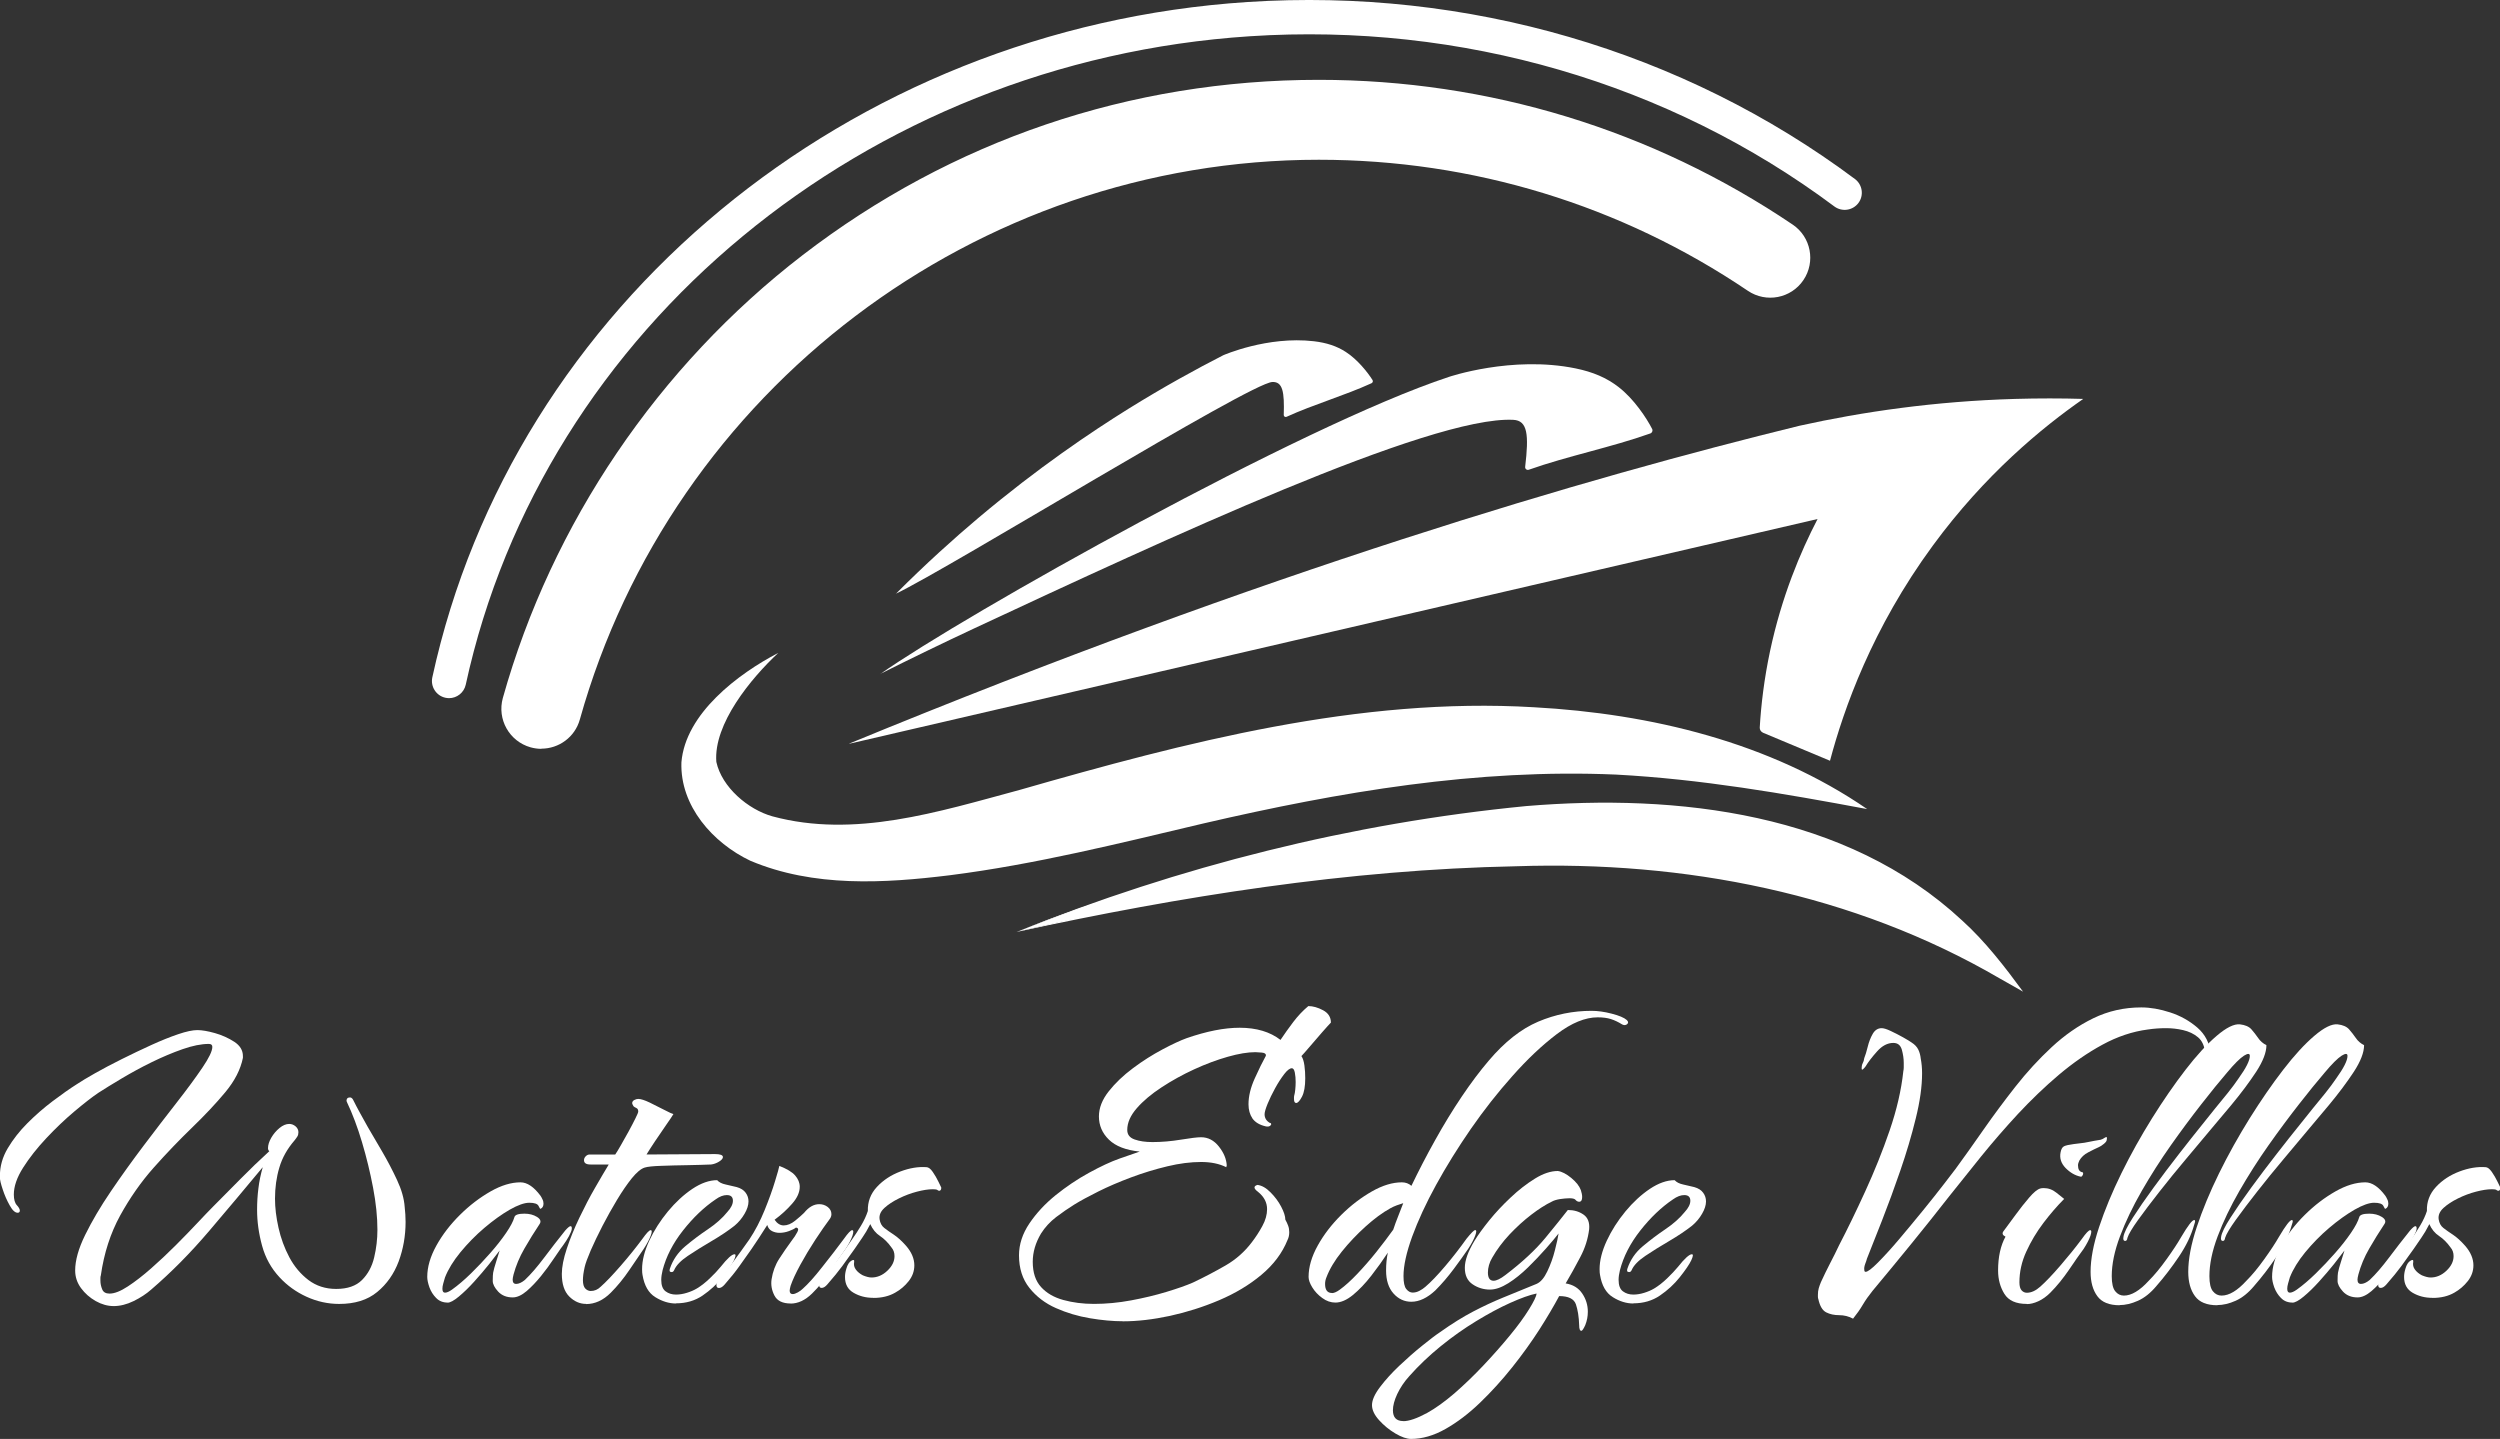 <?xml version="1.0" encoding="UTF-8"?>
<svg id="logos" xmlns="http://www.w3.org/2000/svg" viewBox="0 0 300 172.67">
  <rect x="0" y="0" width="300" height="172.67" fill="#333333" stroke="none"/>
  <defs>
    <style>
      .cls-1 {
        fill: #fff;
      }
    </style>
  </defs>
  <path class="cls-1" d="M64.97,89.86c-.43,0-.86-.06-1.3-.18-2.55-.72-4.04-3.36-3.33-5.92,5.87-20.94,18.65-39.81,35.97-53.14,17.9-13.77,39.32-21.04,61.95-21.04,20.38,0,40.04,6.01,56.86,17.37,2.2,1.48,2.77,4.47,1.29,6.66-1.48,2.2-4.47,2.77-6.66,1.29-15.23-10.29-33.03-15.73-51.49-15.73-41.13,0-77.59,27.62-88.68,67.17-.59,2.12-2.52,3.5-4.62,3.5Z"/>
  <path class="cls-1" d="M53.89,83.78c-.14,0-.29-.02-.44-.05-1.11-.24-1.81-1.34-1.57-2.45C61.57,36.69,101.81,3.36,149.72.24c26.34-1.72,52.22,5.83,72.87,21.24.91.68,1.1,1.97.42,2.88-.68.91-1.97,1.09-2.88.42-19.86-14.83-44.77-22.09-70.14-20.43-46.09,3.01-84.79,35-94.1,77.81-.21.96-1.06,1.62-2.01,1.62Z"/>
  <path class="cls-1" d="M93.38,78.36c-3.25,3.03-7.78,8.52-7.42,13.07.66,3.03,3.8,5.71,6.73,6.53,9.85,2.66,19.84-.52,29.67-3.17,19.91-5.71,40.71-11.17,61.71-9.92,14.01.77,28.33,4.2,39.99,12.22-10.04-1.88-19.99-3.6-30.14-4.14-16.7-.72-33.05,2.05-49.49,5.86-9.95,2.35-20.14,4.91-30.45,6.22-7.88.97-16.34,1.47-23.94-1.74-4.49-2.13-8.45-6.58-8.27-11.81.48-5.87,6.84-10.64,11.6-13.12h0Z"/>
  <path class="cls-1" d="M101.91,89.23c50.56-20.83,88.53-31.89,114.03-38.14,7.58-1.68,16.26-2.94,25.86-3.22,2.82-.08,5.56-.08,8.19,0-4.93,3.43-11.78,9.05-18.05,17.6-7.31,9.96-10.69,19.62-12.34,25.82-2.68-1.12-5.35-2.24-8.03-3.36-.25-.11-.42-.36-.4-.63.16-2.74.53-5.82,1.23-9.14,1.39-6.55,3.64-11.9,5.71-15.88-38.73,8.99-77.47,17.98-116.2,26.97Z"/>
  <path class="cls-1" d="M105.62,80.89c10.11-7.11,50.5-29.8,68.21-35.65,0,0,7.6-2.6,15.25-1.03,2.09.43,3.72,1.13,5.14,2.23,1.85,1.42,3.39,3.76,4.04,5.04.1.2,0,.45-.21.53-4.69,1.67-9.9,2.7-14.6,4.36-.23.08-.46-.11-.43-.35.45-3.83.31-5.56-1.43-5.64-9.94-.49-41.87,14.39-64.67,25.02-3.85,1.8-7.62,3.63-11.31,5.48Z"/>
  <path class="cls-1" d="M107.5,71.26c3.62-3.63,6.99-6.65,9.88-9.09,7.19-6.06,13.63-10.37,18.01-13.1,4.3-2.67,8.19-4.8,11.4-6.44,0,0,5.29-2.33,10.88-1.68,1.52.18,2.74.58,3.82,1.28,1.41.9,2.66,2.49,3.21,3.37.09.14.03.32-.12.39-3.26,1.49-6.94,2.54-10.2,4.03-.16.07-.33-.05-.33-.22.09-2.78-.12-4.01-1.37-3.96-2.65.1-38.68,22.31-45.18,25.41Z"/>
  <g>
    <path class="cls-1" d="M13.65,156.73c-.73,0-1.45-.2-2.16-.6-.71-.4-1.3-.92-1.77-1.56-.47-.64-.7-1.35-.7-2.11,0-1.22.4-2.64,1.2-4.27.8-1.63,1.82-3.37,3.07-5.21,1.25-1.84,2.57-3.68,3.96-5.52s2.71-3.56,3.96-5.16c1.25-1.6,2.27-2.99,3.07-4.17.8-1.18,1.2-2.01,1.2-2.5,0-.24-.14-.36-.42-.36-.9,0-1.95.21-3.15.63-1.2.42-2.43.94-3.7,1.56-1.27.62-2.47,1.28-3.6,1.95s-2.08,1.26-2.84,1.75c-.76.52-1.71,1.26-2.84,2.21s-2.25,2.02-3.36,3.2c-1.11,1.18-2.04,2.36-2.79,3.54-.75,1.18-1.12,2.26-1.12,3.23,0,.59.12,1.02.36,1.28.24.26.36.48.36.65s-.09.26-.26.26c-.31,0-.63-.29-.96-.89-.33-.59-.61-1.22-.83-1.9-.23-.68-.34-1.15-.34-1.43v-.21c0-1.15.31-2.25.94-3.31.63-1.06,1.42-2.07,2.37-3.02s1.96-1.83,3.02-2.63c1.06-.8,2.02-1.48,2.89-2.03.52-.35,1.26-.79,2.21-1.33.95-.54,2.02-1.1,3.2-1.69,1.18-.59,2.36-1.15,3.54-1.69,1.18-.54,2.26-.97,3.23-1.3.97-.33,1.74-.49,2.29-.49s1.26.12,2.11.36c.85.24,1.62.59,2.32,1.04.69.45,1.04,1.02,1.04,1.72v.21c-.28,1.39-.98,2.76-2.11,4.12-1.13,1.36-2.46,2.77-3.99,4.25-1.53,1.48-3.06,3.07-4.59,4.79-1.53,1.72-2.87,3.64-4.04,5.76-1.16,2.12-1.94,4.52-2.32,7.19-.04.1-.05.21-.05.31v.31c0,.35.07.7.21,1.04.14.35.43.52.89.52.59,0,1.32-.29,2.19-.86.87-.57,1.8-1.29,2.79-2.16.99-.87,1.97-1.79,2.94-2.76s1.85-1.88,2.63-2.71c.78-.83,1.4-1.48,1.85-1.93,1.11-1.11,2.22-2.23,3.33-3.36,1.11-1.13,2.26-2.23,3.44-3.31-.1-.07-.16-.19-.16-.36,0-.38.13-.8.39-1.25.26-.45.59-.84.99-1.17.4-.33.79-.49,1.17-.49.28,0,.53.1.76.29.22.19.34.43.34.7,0,.21-.04.38-.13.52-.09.14-.2.3-.34.47-.87,1.01-1.48,2.09-1.82,3.26-.35,1.16-.52,2.41-.52,3.73,0,1.08.14,2.24.42,3.49.28,1.25.71,2.43,1.3,3.54.59,1.11,1.36,2.02,2.29,2.73.94.71,2.05,1.07,3.33,1.07,1.36,0,2.39-.36,3.1-1.07s1.2-1.61,1.46-2.71c.26-1.09.39-2.2.39-3.31,0-1.53-.17-3.21-.52-5.05-.35-1.84-.79-3.66-1.33-5.47-.54-1.81-1.14-3.4-1.8-4.79,0-.03,0-.06-.03-.08-.02-.02-.03-.04-.03-.08,0-.28.14-.42.42-.42.14,0,.26.09.36.26.28.56.56,1.1.86,1.64.3.54.6,1.09.91,1.64.49.83,1.06,1.82,1.72,2.94.66,1.13,1.26,2.28,1.8,3.44.54,1.16.84,2.23.91,3.2.03.31.06.62.08.91.02.3.03.6.03.91,0,1.67-.28,3.25-.83,4.74-.56,1.49-1.42,2.72-2.58,3.67-1.16.96-2.68,1.43-4.56,1.43-1.35,0-2.66-.29-3.91-.86-1.25-.57-2.33-1.35-3.23-2.32-1.01-1.08-1.71-2.34-2.11-3.8-.4-1.46-.6-2.9-.6-4.32,0-.87.05-1.73.16-2.58.1-.85.28-1.69.52-2.53-2.02,2.43-4.15,4.98-6.41,7.63-2.26,2.66-4.59,5.01-6.98,7.06-.59.52-1.29.98-2.11,1.38s-1.62.6-2.42.6Z"/>
    <path class="cls-1" d="M53.72,156.31c-.56,0-1.02-.18-1.38-.55-.36-.36-.63-.79-.81-1.28-.17-.49-.26-.9-.26-1.25,0-1.18.36-2.43,1.09-3.75.73-1.32,1.68-2.55,2.84-3.7,1.16-1.15,2.39-2.08,3.67-2.81,1.28-.73,2.48-1.09,3.59-1.09.8,0,1.6.54,2.4,1.61.07.1.15.24.23.42.09.17.13.35.13.52,0,.31-.12.52-.36.63-.03.03-.11-.08-.23-.34-.12-.26-.49-.39-1.12-.39-.59,0-1.37.28-2.34.83-.97.56-1.99,1.29-3.05,2.19-1.06.9-2.01,1.88-2.87,2.92-.85,1.04-1.47,2.05-1.85,3.02-.07.24-.14.49-.21.73-.07.24-.1.45-.1.63,0,.31.1.47.31.47s.49-.12.83-.36c.73-.52,1.49-1.17,2.29-1.95.8-.78,1.57-1.6,2.32-2.45.75-.85,1.38-1.66,1.9-2.42.52-.76.85-1.39.99-1.88.07-.28.47-.42,1.2-.42.59,0,1.09.13,1.51.39.42.26.52.55.31.86-.63.94-1.23,1.92-1.82,2.94-.59,1.02-1.02,2.06-1.3,3.1-.03.14-.06.26-.08.36-.02.1-.03.19-.03.26,0,.35.14.52.42.52.31,0,.66-.16,1.04-.47.73-.69,1.5-1.59,2.32-2.68.82-1.09,1.66-2.18,2.53-3.26.31-.35.52-.52.63-.52s.16.09.16.26c0,.14-.04.28-.1.42-.14.35-.33.7-.57,1.07-.24.36-.47.69-.68.96-.17.24-.47.68-.89,1.3-.42.63-.9,1.29-1.46,1.98-.56.69-1.13,1.29-1.72,1.8-.59.5-1.15.76-1.67.76-.73,0-1.31-.23-1.75-.7-.43-.47-.65-.89-.65-1.28,0-.49.02-.82.05-.99.07-.35.18-.76.34-1.25.16-.49.3-.95.44-1.41-.28.38-.7.92-1.25,1.62-.56.69-1.15,1.4-1.8,2.11-.64.71-1.26,1.31-1.85,1.8-.59.49-1.04.73-1.35.73Z"/>
    <path class="cls-1" d="M70.34,156.47c-.76,0-1.44-.3-2.03-.89-.59-.59-.89-1.49-.89-2.71,0-.83.2-1.85.6-3.05.4-1.2.9-2.43,1.51-3.7.61-1.27,1.23-2.47,1.88-3.59s1.19-2.06,1.64-2.79h-2.19c-.52,0-.78-.17-.78-.52,0-.17.07-.33.21-.47.14-.14.29-.21.47-.21h3.07c.14-.21.36-.56.65-1.07.29-.5.61-1.06.94-1.67.33-.61.61-1.14.83-1.59.23-.45.34-.73.34-.83,0-.21-.08-.35-.23-.42-.16-.07-.27-.14-.34-.21-.1-.17-.16-.3-.16-.36,0-.17.09-.3.26-.39.17-.09.33-.13.47-.13.31,0,.77.15,1.38.44.61.3,1.2.59,1.77.89.57.3.93.46,1.07.49-.14.24-.44.69-.89,1.33-.45.64-.9,1.3-1.35,1.98-.45.68-.78,1.19-.99,1.54l8.23-.05c.62,0,.94.12.94.36,0,.17-.16.36-.47.55-.31.19-.63.3-.94.34-.73.03-1.66.06-2.79.08-1.13.02-2.19.04-3.18.08-.99.03-1.66.1-2.01.21-.45.14-.96.57-1.54,1.28-.57.71-1.16,1.57-1.77,2.58-.61,1.01-1.19,2.05-1.75,3.13-.56,1.08-1.02,2.06-1.41,2.94-.38.89-.63,1.56-.73,2.01-.07.31-.12.6-.16.86-.03.26-.05.49-.05.7,0,.49.1.83.29,1.02.19.19.41.29.65.29.45,0,.85-.17,1.2-.52.63-.56,1.41-1.38,2.37-2.48.95-1.09,1.83-2.18,2.63-3.26.49-.69.82-1.04.99-1.04s.17.23,0,.68c-.17.45-.45.97-.83,1.56-.45.66-1.02,1.5-1.72,2.53-.69,1.02-1.44,1.94-2.24,2.74-.9.9-1.89,1.36-2.97,1.36Z"/>
    <path class="cls-1" d="M81.12,156.42c-.83,0-1.66-.25-2.48-.76-.82-.5-1.33-1.4-1.54-2.68-.03-.14-.05-.36-.05-.68,0-1.04.29-2.18.86-3.41.57-1.23,1.32-2.4,2.24-3.52.92-1.11,1.9-2.01,2.94-2.71,1.04-.69,2.03-1.04,2.97-1.04.21.24.55.42,1.02.52.47.1.91.21,1.33.31.49.14.84.36,1.07.68.23.31.34.66.34,1.04,0,.45-.16.95-.47,1.48-.31.54-.71,1.02-1.2,1.43-.8.63-1.72,1.24-2.76,1.85-1.04.61-1.99,1.2-2.84,1.77-.85.57-1.4,1.14-1.64,1.69-.07.17-.17.26-.31.26-.24,0-.31-.14-.21-.42.35-1.04.96-1.93,1.82-2.66.87-.73,1.78-1.42,2.74-2.06.95-.64,1.73-1.33,2.32-2.06.45-.49.68-.94.68-1.36,0-.45-.24-.68-.73-.68-.42,0-.87.17-1.35.52-1.39.94-2.69,2.18-3.91,3.73-1.22,1.55-2.03,3.14-2.45,4.77-.1.42-.16.8-.16,1.15,0,.66.17,1.12.52,1.38.35.26.76.39,1.25.39.42,0,.85-.07,1.3-.21.45-.14.85-.31,1.2-.52.52-.31,1.04-.72,1.56-1.22.52-.5.96-.96,1.3-1.38.8-1.01,1.35-1.51,1.67-1.51.17,0,.15.24-.08.73-.23.49-.69,1.16-1.38,2.03-.66.83-1.45,1.56-2.37,2.19-.92.63-1.99.94-3.2.94Z"/>
    <path class="cls-1" d="M94.88,156.42c-.97,0-1.62-.32-1.95-.96-.33-.64-.44-1.29-.34-1.95.14-.9.44-1.72.91-2.45.47-.73.95-1.42,1.43-2.08.35-.45.6-.83.76-1.15.16-.31.1-.49-.18-.52-.17.14-.45.28-.83.42-.38.14-.76.21-1.15.21-.31,0-.61-.07-.89-.21-.28-.14-.47-.38-.57-.73-.35.56-.68,1.07-.99,1.54-.31.47-.61.91-.89,1.33-.52.73-1.01,1.42-1.46,2.06-.45.64-1.04,1.38-1.77,2.21-.24.28-.47.42-.68.42s-.31-.12-.31-.36c0-.14.05-.28.16-.42.8-.97,1.46-1.82,1.98-2.53.52-.71,1.13-1.55,1.82-2.53.69-1.04,1.3-2.21,1.82-3.49.52-1.28.94-2.44,1.25-3.47.31-1.02.49-1.64.52-1.85.9.35,1.54.73,1.9,1.15.36.42.55.87.55,1.35,0,.66-.3,1.34-.91,2.03-.61.7-1.31,1.34-2.11,1.93.31.45.68.68,1.09.68.45,0,.91-.19,1.38-.57.47-.38.82-.69,1.07-.94.56-.69,1.16-1.04,1.82-1.04.38,0,.72.11,1.02.34.29.23.44.51.44.86,0,.17-.05.35-.16.52-.52.7-1.11,1.55-1.77,2.55-.66,1.01-1.26,2.01-1.8,3-.54.99-.93,1.83-1.17,2.53-.03.14-.06.25-.08.34-.02.09-.03.17-.03.23,0,.28.12.42.36.42.17,0,.38-.07.63-.21.24-.14.43-.28.57-.42.63-.56,1.41-1.42,2.34-2.61.94-1.18,1.81-2.31,2.61-3.39.49-.69.82-1.04.99-1.04s.18.23.03.68c-.16.45-.43.97-.81,1.56-.52.73-1.12,1.61-1.8,2.63-.68,1.02-1.42,1.94-2.24,2.74-.82.8-1.68,1.2-2.58,1.2Z"/>
    <path class="cls-1" d="M104.78,155.74c-.87,0-1.65-.2-2.34-.6-.7-.4-1.04-1.03-1.04-1.9,0-.31.05-.64.16-.99.14-.49.34-.81.6-.96.26-.16.37-.11.34.13-.07.35,0,.66.21.94.21.28.49.5.83.68.42.17.76.26,1.04.26.69,0,1.33-.27,1.9-.81.57-.54.86-1.12.86-1.75,0-.42-.12-.76-.36-1.04-.42-.59-.88-1.05-1.38-1.38-.5-.33-.89-.81-1.17-1.43l-.05.1c-.28.56-.58,1.07-.91,1.54-.33.47-.63.91-.91,1.33-.52.73-1.02,1.42-1.48,2.06-.47.64-1.07,1.38-1.8,2.21-.24.28-.47.42-.68.42s-.31-.12-.31-.36c0-.14.05-.28.16-.42.8-.97,1.47-1.82,2.01-2.53.54-.71,1.14-1.55,1.8-2.53.35-.49.7-1.03,1.07-1.64.36-.61.63-1.19.81-1.75-.03-1.11.33-2.07,1.09-2.89.76-.82,1.7-1.43,2.81-1.85,1.11-.42,2.15-.59,3.13-.52.24,0,.5.19.76.57.26.38.49.77.68,1.17.19.4.3.63.34.7v.1c0,.1-.04.19-.13.26-.09.07-.22.04-.39-.1-.1-.03-.28-.05-.52-.05-.52,0-1.15.1-1.88.29-.73.19-1.45.46-2.16.81-.71.35-1.29.73-1.75,1.15-.45.42-.64.87-.57,1.36.07.45.26.8.57,1.04.31.24.69.51,1.15.81.45.3.94.74,1.46,1.33.66.76.99,1.55.99,2.34,0,.7-.23,1.33-.68,1.9-.45.57-.99,1.03-1.62,1.38-.73.42-1.6.63-2.61.63Z"/>
    <path class="cls-1" d="M134.73,158.55c-1.18,0-2.49-.12-3.93-.36-1.44-.24-2.81-.65-4.09-1.22-1.29-.57-2.35-1.38-3.18-2.42-.83-1.04-1.25-2.34-1.25-3.91,0-1.32.42-2.6,1.25-3.83.83-1.23,1.88-2.36,3.15-3.39,1.27-1.02,2.6-1.92,3.99-2.68,1.39-.76,2.62-1.34,3.7-1.72l2.4-.83c-1.67-.17-2.9-.65-3.7-1.43-.8-.78-1.2-1.71-1.2-2.79,0-1.01.39-2.01,1.17-3,.78-.99,1.75-1.92,2.92-2.79,1.16-.87,2.34-1.61,3.52-2.24s2.15-1.08,2.92-1.36c2.4-.83,4.51-1.25,6.36-1.25,2.01,0,3.65.49,4.9,1.46.49-.73,1-1.45,1.54-2.16.54-.71,1.14-1.35,1.8-1.9.56,0,1.15.17,1.77.5s.94.83.94,1.48c-.17.17-.52.56-1.04,1.15-.52.59-1.02,1.17-1.51,1.75-.49.57-.82.95-.99,1.12.17.24.29.62.36,1.12.07.5.1,1.02.1,1.54,0,.97-.13,1.71-.39,2.21s-.5.76-.7.76c-.17,0-.26-.16-.26-.47v-.23c0-.09.02-.18.05-.29.03-.1.07-.3.1-.6.03-.29.05-.6.05-.91,0-.42-.03-.8-.1-1.15-.07-.35-.19-.52-.36-.52-.24,0-.55.23-.91.7-.36.47-.73,1.03-1.09,1.69-.36.66-.67,1.29-.91,1.88-.24.59-.36,1.01-.36,1.25,0,.45.21.8.63,1.04.1,0,.16.05.16.16,0,.07-.05.14-.16.21s-.26.09-.47.05c-.76-.17-1.3-.5-1.62-.96-.31-.47-.47-1.03-.47-1.69,0-.97.25-2.01.76-3.13.5-1.11.93-1.98,1.28-2.61.03-.03.05-.09.05-.16,0-.17-.17-.28-.5-.31-.33-.03-.58-.05-.76-.05-.9,0-2.01.18-3.31.55s-2.65.87-4.04,1.51c-1.39.64-2.69,1.36-3.91,2.16-1.22.8-2.21,1.63-2.97,2.5-.76.87-1.15,1.74-1.15,2.61,0,.56.29.94.89,1.15.59.21,1.3.31,2.14.31,1.11,0,2.25-.1,3.41-.29,1.16-.19,1.97-.29,2.42-.29.83,0,1.55.37,2.14,1.12.59.75.9,1.5.94,2.27l-.05.16v.05c-.83-.42-1.84-.63-3.02-.63-1.25,0-2.61.17-4.06.52-1.46.35-2.91.79-4.35,1.33-1.44.54-2.75,1.1-3.93,1.69-1.18.59-2.14,1.11-2.87,1.56-.73.45-1.46.96-2.19,1.51-.73.56-1.34,1.22-1.82,1.98-.66,1.11-.99,2.24-.99,3.39,0,1.29.33,2.29.99,3.02.66.73,1.55,1.25,2.68,1.56,1.13.31,2.35.47,3.67.47,1.46,0,2.94-.14,4.45-.42,1.51-.28,2.93-.62,4.25-1.02,1.32-.4,2.38-.77,3.18-1.12,1.39-.66,2.7-1.35,3.93-2.06,1.23-.71,2.28-1.64,3.15-2.79.45-.59.87-1.23,1.25-1.93.38-.69.57-1.37.57-2.03,0-.8-.36-1.49-1.09-2.08-.28-.21-.42-.38-.42-.52s.12-.24.36-.31c.52.07,1.04.36,1.56.89.52.52.95,1.09,1.28,1.72s.5,1.15.5,1.56c.14.24.25.49.34.73.09.24.13.5.13.78,0,.35-.07.66-.21.94-.63,1.56-1.67,2.95-3.13,4.17-1.46,1.22-3.15,2.23-5.08,3.05-1.93.82-3.9,1.44-5.91,1.88-2.01.43-3.89.65-5.63.65Z"/>
    <path class="cls-1" d="M160.26,156.31c-.56,0-1.09-.18-1.59-.55-.5-.36-.9-.79-1.2-1.28-.3-.49-.44-.9-.44-1.25,0-1.18.36-2.43,1.09-3.75.73-1.32,1.68-2.55,2.84-3.7,1.16-1.15,2.39-2.08,3.67-2.81,1.28-.73,2.48-1.09,3.59-1.09.45,0,.83.14,1.15.42.87-1.81,1.81-3.63,2.84-5.47,1.02-1.84,2.09-3.59,3.2-5.24,1.11-1.65,2.19-3.08,3.23-4.3,1.91-2.26,3.89-3.82,5.94-4.69,2.05-.87,4.19-1.3,6.41-1.3.73,0,1.54.11,2.42.34.89.23,1.48.48,1.8.76.1.1.16.19.16.26,0,.14-.08.24-.23.31-.16.07-.32.05-.5-.05-.45-.28-.89-.49-1.33-.63-.44-.14-.96-.21-1.59-.21-1.49,0-3.13.67-4.9,2.01-1.77,1.34-3.56,3.03-5.37,5.08-1.74,1.95-3.39,4.05-4.95,6.3-1.56,2.26-2.95,4.5-4.17,6.72-1.22,2.22-2.17,4.29-2.87,6.2-.69,1.91-1.04,3.49-1.04,4.74,0,.76.11,1.29.34,1.56.22.28.48.42.76.42s.55-.07.81-.21c.26-.14.5-.29.7-.47.66-.56,1.46-1.39,2.4-2.5.94-1.11,1.79-2.21,2.55-3.28.56-.69.9-1.04,1.04-1.04.17,0,.17.23,0,.68-.17.45-.45.97-.83,1.56-.45.66-1.02,1.46-1.72,2.4s-1.44,1.81-2.24,2.61c-.97.9-1.93,1.35-2.87,1.35-.83,0-1.55-.33-2.14-.99-.59-.66-.89-1.58-.89-2.76,0-.76.07-1.48.21-2.14-.59.9-1.25,1.82-1.98,2.76-.73.94-1.47,1.71-2.21,2.32-.75.61-1.45.91-2.11.91ZM159.85,155.17c.24,0,.56-.14.94-.42.62-.45,1.32-1.08,2.08-1.88.76-.8,1.53-1.68,2.29-2.63.76-.96,1.44-1.85,2.03-2.68.17-.52.36-1.04.57-1.56s.42-1.06.63-1.62c-.24.07-.5.16-.78.26-.28.1-.54.23-.78.36-.94.52-1.93,1.25-2.97,2.19-1.04.94-1.99,1.94-2.84,3-.85,1.06-1.47,2.09-1.85,3.1-.1.24-.16.5-.16.78,0,.73.28,1.09.83,1.09Z"/>
    <path class="cls-1" d="M169.33,172.67c-.52,0-1.15-.22-1.88-.65-.73-.43-1.38-.96-1.95-1.59s-.86-1.23-.86-1.82.32-1.31.96-2.16c.64-.85,1.42-1.71,2.34-2.58.92-.87,1.83-1.67,2.74-2.4.9-.73,1.61-1.27,2.14-1.62,1.42-1.01,2.73-1.82,3.93-2.45s2.4-1.19,3.62-1.69c1.22-.5,2.55-1.05,4.01-1.64.49-.21.92-.71,1.3-1.51.38-.8.69-1.64.91-2.53.23-.89.37-1.55.44-2.01-.35.45-.85,1.05-1.51,1.8-.66.75-1.38,1.5-2.16,2.27-.78.76-1.57,1.4-2.37,1.9-.8.5-1.53.76-2.19.76-.76,0-1.46-.21-2.08-.63-.63-.42-.94-1.08-.94-1.98s.38-1.94,1.15-3.23c.42-.69,1.01-1.51,1.77-2.45.76-.94,1.62-1.86,2.58-2.76.95-.9,1.93-1.66,2.92-2.27.99-.61,1.9-.91,2.74-.91.49.07,1.02.35,1.61.83.59.49.97.97,1.15,1.46.1.31.16.59.16.83,0,.38-.12.57-.36.57-.17,0-.33-.09-.47-.26-.1-.1-.33-.16-.68-.16s-.73.04-1.15.1c-.42.07-.75.17-.99.31-.73.35-1.55.87-2.45,1.56-.9.69-1.77,1.48-2.61,2.37-.83.89-1.53,1.82-2.08,2.79-.17.28-.3.57-.39.89-.09.31-.13.61-.13.89,0,.66.23.99.68.99.35,0,.82-.23,1.41-.68,2.01-1.53,3.62-3.02,4.82-4.48s2.09-2.57,2.68-3.33c.73,0,1.35.18,1.88.55.52.36.75.95.68,1.75-.14,1.15-.49,2.27-1.07,3.36-.57,1.09-1.16,2.15-1.75,3.15.87.14,1.53.54,1.98,1.2.45.66.68,1.39.68,2.19,0,.56-.1,1.09-.31,1.62-.21.45-.36.68-.47.68-.17,0-.26-.23-.26-.68-.03-1.01-.17-1.84-.39-2.5-.23-.66-.9-.99-2.01-.99-.63,1.18-1.42,2.52-2.37,4.01-.96,1.49-2.04,3-3.26,4.53-1.22,1.53-2.5,2.94-3.86,4.25-1.35,1.3-2.73,2.35-4.14,3.15-1.41.8-2.79,1.2-4.14,1.2ZM168.39,170.54c.69,0,1.65-.33,2.87-.99,1.01-.56,2.09-1.34,3.26-2.34,1.16-1.01,2.33-2.13,3.49-3.36,1.16-1.23,2.22-2.43,3.18-3.6.96-1.16,1.72-2.21,2.29-3.13.57-.92.88-1.55.91-1.9-.83.17-1.88.55-3.15,1.12-1.27.57-2.63,1.3-4.09,2.19s-2.88,1.89-4.27,3.02c-1.39,1.13-2.64,2.32-3.75,3.57-.63.69-1.11,1.42-1.46,2.16-.35.75-.52,1.4-.52,1.95,0,.87.42,1.3,1.25,1.3Z"/>
    <path class="cls-1" d="M196.01,156.42c-.83,0-1.66-.25-2.47-.76-.82-.5-1.33-1.4-1.54-2.68-.03-.14-.05-.36-.05-.68,0-1.04.29-2.18.86-3.41.57-1.23,1.32-2.4,2.24-3.52.92-1.11,1.9-2.01,2.94-2.71,1.04-.69,2.03-1.04,2.97-1.04.21.24.55.42,1.02.52.47.1.91.21,1.33.31.49.14.84.36,1.07.68.23.31.34.66.34,1.04,0,.45-.16.95-.47,1.48-.31.54-.71,1.02-1.2,1.43-.8.63-1.72,1.24-2.76,1.85-1.04.61-1.99,1.2-2.84,1.77-.85.57-1.4,1.14-1.64,1.69-.07.17-.17.26-.31.26-.24,0-.31-.14-.21-.42.35-1.04.95-1.93,1.82-2.66.87-.73,1.78-1.42,2.73-2.06s1.73-1.33,2.32-2.06c.45-.49.68-.94.68-1.36,0-.45-.24-.68-.73-.68-.42,0-.87.17-1.36.52-1.39.94-2.69,2.18-3.91,3.73-1.22,1.55-2.03,3.14-2.45,4.77-.1.42-.16.8-.16,1.15,0,.66.17,1.12.52,1.38.35.26.76.39,1.25.39.42,0,.85-.07,1.3-.21.45-.14.85-.31,1.2-.52.52-.31,1.04-.72,1.56-1.22.52-.5.95-.96,1.3-1.38.8-1.01,1.36-1.51,1.67-1.51.17,0,.15.24-.08.73-.23.49-.69,1.16-1.38,2.03-.66.83-1.45,1.56-2.37,2.19-.92.63-1.99.94-3.2.94Z"/>
    <path class="cls-1" d="M222.37,158.24c-.52-.28-1.08-.42-1.67-.42s-1.11-.11-1.56-.34c-.45-.23-.76-.76-.94-1.59-.03-.07-.05-.16-.05-.26v-.26c0-.28.03-.54.1-.78.07-.24.16-.49.26-.73.35-.76.71-1.51,1.09-2.24.38-.73.75-1.46,1.09-2.19,1.01-1.94,2.06-4.11,3.15-6.49,1.09-2.38,2.07-4.81,2.92-7.29.85-2.48,1.4-4.85,1.64-7.11.03-.14.05-.29.05-.44v-.55c0-.52-.08-1.05-.23-1.59-.16-.54-.49-.81-1.02-.81-.69,0-1.35.34-1.95,1.02-.61.68-1.07,1.28-1.38,1.8-.1.14-.21.25-.31.34-.1.09-.16.06-.16-.08,0-.28.04-.49.13-.65.09-.16.15-.36.18-.6.14-.35.28-.81.42-1.38.14-.57.34-1.09.6-1.54.26-.45.62-.68,1.07-.68.24,0,.61.11,1.09.34.49.23.98.48,1.48.76s.84.49,1.02.62c.38.24.65.53.81.86.16.33.25.69.29,1.07.1.52.16,1.11.16,1.77,0,1.56-.25,3.37-.76,5.42-.5,2.05-1.12,4.13-1.85,6.25-.73,2.12-1.46,4.11-2.19,5.97-.73,1.86-1.34,3.4-1.82,4.61-.03.14-.1.35-.21.63-.1.28-.14.52-.1.73,0,.14.05.21.16.21.24,0,.74-.37,1.48-1.12s1.6-1.68,2.55-2.81c.95-1.13,1.91-2.28,2.87-3.46s1.79-2.23,2.5-3.15c.71-.92,1.17-1.52,1.38-1.8,1.04-1.42,2.16-3,3.36-4.72s2.48-3.44,3.83-5.16c1.35-1.72,2.8-3.3,4.35-4.74,1.55-1.44,3.21-2.6,5-3.47,1.79-.87,3.71-1.3,5.76-1.3,1.08,0,2.23.2,3.46.6,1.23.4,2.32,1.01,3.26,1.82s1.48,1.87,1.62,3.15c0,.24-.09.36-.26.36-.1,0-.19-.05-.26-.16-.07-.1-.12-.19-.16-.26-.07-.87-.36-1.51-.86-1.93-.5-.42-1.1-.7-1.8-.86-.69-.16-1.37-.23-2.03-.23-.73,0-1.46.05-2.19.16-1.84.24-3.66.85-5.44,1.82-1.79.97-3.53,2.18-5.24,3.62-1.7,1.44-3.33,3.01-4.9,4.69-1.56,1.69-3.04,3.39-4.43,5.11-1.39,1.72-2.68,3.33-3.86,4.82-1.49,1.91-3,3.8-4.53,5.68-1.53,1.88-3.07,3.75-4.64,5.63-.45.56-.84,1.11-1.17,1.67-.33.56-.72,1.11-1.17,1.67Z"/>
    <path class="cls-1" d="M243.21,156.47c-1.29,0-2.18-.4-2.68-1.2-.5-.8-.76-1.74-.76-2.81,0-1.63.3-2.99.89-4.06-.35-.17-.43-.38-.26-.63.42-.56.9-1.22,1.46-1.98s1.1-1.46,1.64-2.08c.54-.63.98-.99,1.33-1.09.1-.03.24-.05.42-.05.56,0,1.07.19,1.54.57.47.38.77.62.91.73-.83.83-1.66,1.79-2.48,2.87-.82,1.08-1.5,2.22-2.06,3.44-.56,1.22-.83,2.45-.83,3.7,0,.45.09.77.26.96.17.19.38.29.63.29.52,0,1.06-.24,1.61-.73.63-.56,1.42-1.38,2.37-2.48s1.83-2.18,2.63-3.26c.49-.69.82-1.04.99-1.04s.18.23.03.68c-.16.45-.43.97-.81,1.56-.49.66-1.08,1.5-1.77,2.53-.7,1.02-1.44,1.94-2.24,2.74-.45.45-.93.79-1.43,1.02-.5.23-.96.34-1.38.34ZM249.67,141.2c-.66-.14-1.26-.49-1.8-1.04-.54-.56-.74-1.18-.6-1.88.07-.38.21-.63.42-.73.21-.1.59-.19,1.15-.26.63-.07,1.05-.12,1.28-.16.22-.03.45-.08.68-.13.23-.05.65-.13,1.28-.23.14-.03.31-.12.52-.26.21-.14.28-.05.21.26,0,.14-.11.3-.34.49-.23.19-.43.32-.6.39-.38.17-.81.38-1.28.63-.47.24-.83.57-1.07.99-.1.21-.16.4-.16.57,0,.49.17.76.52.83.07,0,.1.05.1.16,0,.07-.03.16-.1.26-.07.1-.14.14-.21.1Z"/>
    <path class="cls-1" d="M254.36,156.63c-1.25,0-2.15-.36-2.68-1.09-.54-.73-.81-1.7-.81-2.92,0-1.53.34-3.32,1.02-5.37.68-2.05,1.57-4.2,2.68-6.46,1.11-2.26,2.34-4.45,3.67-6.59,1.34-2.14,2.67-4.07,4.01-5.81,1.34-1.74,2.59-3.1,3.75-4.09,1.16-.99,2.09-1.45,2.79-1.38.62.07,1.09.27,1.38.6.29.33.56.68.81,1.04.24.36.57.65.99.86,0,.87-.41,1.93-1.22,3.18-.82,1.25-1.82,2.59-3,4.01-.59.7-1.36,1.62-2.32,2.76-.96,1.15-1.99,2.38-3.1,3.7-1.11,1.32-2.17,2.62-3.18,3.91-1.01,1.29-1.87,2.42-2.58,3.41-.71.99-1.14,1.71-1.28,2.16-.03.24-.12.36-.26.36-.21,0-.28-.17-.21-.52.07-.45.44-1.21,1.12-2.27.68-1.06,1.51-2.27,2.5-3.62.99-1.36,2.01-2.7,3.05-4.04,1.04-1.34,1.96-2.5,2.76-3.49.8-.99,1.32-1.64,1.56-1.95.52-.63,1.02-1.24,1.51-1.85.49-.61.92-1.19,1.3-1.75.9-1.25,1.36-2.15,1.36-2.71,0-.31-.23-.32-.7-.03-.47.3-1.16.98-2.06,2.06-.87,1.01-1.89,2.27-3.07,3.78-1.18,1.51-2.4,3.15-3.65,4.92-1.25,1.77-2.41,3.6-3.49,5.47-1.08,1.88-1.95,3.69-2.61,5.45-.66,1.75-.99,3.34-.99,4.77,0,.87.14,1.48.42,1.82.28.35.63.52,1.04.52.9,0,1.89-.59,2.97-1.77.69-.69,1.41-1.56,2.16-2.61.75-1.04,1.33-1.93,1.75-2.66.8-1.36,1.32-2.03,1.56-2.03.07,0,.1.05.1.16,0,.03,0,.09-.03.16-.02.07-.04.16-.08.26-.35,1.25-.96,2.52-1.82,3.8-.87,1.29-1.77,2.47-2.71,3.54-.69.83-1.43,1.42-2.21,1.77-.78.35-1.52.52-2.21.52Z"/>
    <path class="cls-1" d="M266.08,156.63c-1.25,0-2.15-.36-2.68-1.09-.54-.73-.81-1.7-.81-2.92,0-1.53.34-3.32,1.02-5.37.68-2.05,1.57-4.2,2.68-6.46,1.11-2.26,2.34-4.45,3.67-6.59,1.34-2.14,2.67-4.07,4.01-5.81,1.34-1.74,2.59-3.1,3.75-4.09,1.16-.99,2.09-1.45,2.79-1.38.62.07,1.09.27,1.38.6.29.33.56.68.81,1.04.24.36.57.65.99.86,0,.87-.41,1.93-1.22,3.18-.82,1.25-1.82,2.59-3,4.01-.59.7-1.36,1.62-2.32,2.76-.96,1.15-1.99,2.38-3.1,3.7-1.11,1.32-2.17,2.62-3.18,3.91-1.01,1.29-1.87,2.42-2.58,3.41-.71.99-1.14,1.71-1.28,2.16-.03.24-.12.36-.26.36-.21,0-.28-.17-.21-.52.07-.45.44-1.21,1.12-2.27.68-1.06,1.51-2.27,2.5-3.62.99-1.36,2.01-2.7,3.05-4.04,1.04-1.34,1.96-2.5,2.76-3.49.8-.99,1.32-1.64,1.56-1.95.52-.63,1.02-1.24,1.51-1.85.49-.61.92-1.19,1.3-1.75.9-1.25,1.36-2.15,1.36-2.71,0-.31-.23-.32-.7-.03-.47.3-1.16.98-2.06,2.06-.87,1.01-1.89,2.27-3.07,3.78-1.18,1.51-2.4,3.15-3.65,4.92-1.25,1.77-2.41,3.6-3.49,5.47-1.08,1.88-1.95,3.69-2.61,5.45-.66,1.75-.99,3.34-.99,4.77,0,.87.14,1.48.42,1.82.28.35.63.52,1.04.52.9,0,1.89-.59,2.97-1.77.69-.69,1.41-1.56,2.16-2.61.75-1.04,1.33-1.93,1.75-2.66.8-1.36,1.32-2.03,1.56-2.03.07,0,.1.05.1.16,0,.03,0,.09-.03.16-.02.07-.04.16-.08.26-.35,1.25-.96,2.52-1.82,3.8-.87,1.29-1.77,2.47-2.71,3.54-.69.83-1.43,1.42-2.21,1.77-.78.35-1.52.52-2.21.52Z"/>
    <path class="cls-1" d="M275.1,156.31c-.56,0-1.02-.18-1.38-.55-.36-.36-.63-.79-.81-1.28-.17-.49-.26-.9-.26-1.25,0-1.18.36-2.43,1.09-3.75.73-1.32,1.68-2.55,2.84-3.7,1.16-1.15,2.39-2.08,3.67-2.81,1.28-.73,2.48-1.09,3.59-1.09.8,0,1.6.54,2.4,1.61.07.1.15.24.23.42.09.17.13.35.13.52,0,.31-.12.52-.36.63-.03.03-.11-.08-.23-.34-.12-.26-.49-.39-1.12-.39-.59,0-1.37.28-2.34.83-.97.56-1.99,1.29-3.05,2.19-1.06.9-2.01,1.88-2.87,2.92-.85,1.04-1.47,2.05-1.85,3.02-.07.24-.14.49-.21.73-.07.24-.1.45-.1.63,0,.31.1.47.31.47s.49-.12.83-.36c.73-.52,1.49-1.17,2.29-1.95.8-.78,1.57-1.6,2.32-2.45.75-.85,1.38-1.66,1.9-2.42.52-.76.85-1.39.99-1.88.07-.28.47-.42,1.2-.42.59,0,1.09.13,1.51.39.42.26.52.55.31.86-.63.94-1.23,1.92-1.82,2.94-.59,1.02-1.02,2.06-1.3,3.1-.03.14-.06.26-.08.36-.02.1-.03.19-.03.26,0,.35.14.52.42.52.31,0,.66-.16,1.04-.47.73-.69,1.5-1.59,2.32-2.68.82-1.09,1.66-2.18,2.53-3.26.31-.35.52-.52.63-.52s.16.09.16.26c0,.14-.04.28-.1.42-.14.35-.33.7-.57,1.07-.24.36-.47.69-.68.96-.17.24-.47.68-.89,1.3-.42.63-.9,1.29-1.46,1.98-.56.69-1.13,1.29-1.72,1.8-.59.5-1.15.76-1.67.76-.73,0-1.31-.23-1.75-.7-.43-.47-.65-.89-.65-1.28,0-.49.02-.82.05-.99.07-.35.18-.76.34-1.25.16-.49.3-.95.44-1.41-.28.38-.7.92-1.25,1.62-.56.69-1.15,1.4-1.8,2.11-.64.71-1.26,1.31-1.85,1.8-.59.49-1.04.73-1.35.73Z"/>
    <path class="cls-1" d="M291.87,155.74c-.87,0-1.65-.2-2.34-.6-.69-.4-1.04-1.03-1.04-1.9,0-.31.05-.64.16-.99.14-.49.34-.81.6-.96.26-.16.37-.11.34.13-.07.35,0,.66.21.94.21.28.49.5.83.68.42.17.76.26,1.04.26.69,0,1.33-.27,1.9-.81.57-.54.86-1.12.86-1.75,0-.42-.12-.76-.36-1.04-.42-.59-.88-1.05-1.38-1.38-.5-.33-.9-.81-1.17-1.43l-.05.1c-.28.56-.58,1.07-.91,1.54-.33.47-.63.91-.91,1.33-.52.73-1.02,1.42-1.48,2.06-.47.64-1.07,1.38-1.8,2.21-.24.28-.47.42-.68.42s-.31-.12-.31-.36c0-.14.05-.28.16-.42.8-.97,1.47-1.82,2.01-2.53.54-.71,1.14-1.55,1.8-2.53.35-.49.7-1.03,1.07-1.64.36-.61.63-1.19.81-1.75-.04-1.11.33-2.07,1.09-2.89.76-.82,1.7-1.43,2.81-1.85,1.11-.42,2.15-.59,3.13-.52.24,0,.49.19.76.57.26.38.49.77.68,1.17.19.4.3.63.34.7v.1c0,.1-.04.19-.13.26-.09.07-.22.04-.39-.1-.1-.03-.28-.05-.52-.05-.52,0-1.15.1-1.88.29-.73.19-1.45.46-2.16.81-.71.35-1.29.73-1.75,1.15-.45.42-.64.87-.57,1.36.07.45.26.8.57,1.04.31.24.69.51,1.15.81.45.3.94.74,1.46,1.33.66.76.99,1.55.99,2.34,0,.7-.23,1.33-.68,1.9-.45.57-.99,1.03-1.61,1.38-.73.42-1.6.63-2.61.63Z"/>
  </g>
  <g>
    <path class="cls-1" d="M122.01,111.83c11.76-2.76,41.35-9.15,68.56-8.4,10.66.29,17.76,1.59,22.62,2.74,11.81,2.79,20.99,7.19,27.08,10.63-1.02-1.36-3.32-4.24-6.79-7.21-24.92-21.29-68.08-10.44-87.13-5.64-6.07,1.53-14.5,3.96-24.34,7.88Z"/>
    <path class="cls-1" d="M122.01,111.83c19.63-4.83,39.69-8.27,59.93-8.91,20.27-.94,40.96,3.09,58.66,13.29,0,0-.88,1-.88,1-2.34-3.07-5.08-5.92-8.15-8.28-22.27-16.87-53.91-11.82-79.39-6.08-10.26,2.29-20.37,5.19-30.18,8.98h0ZM122.01,111.83c19.5-7.86,40.17-13.06,61.12-15.1,18.18-1.52,38.44.8,52.33,13.73,2.74,2.47,5.13,5.57,7.31,8.54,0,0-2.84-1.61-2.84-1.61-17.51-10.2-37.84-14.11-57.97-13.44-20.19.4-40.24,3.6-59.95,7.88h0Z"/>
  </g>
</svg>
